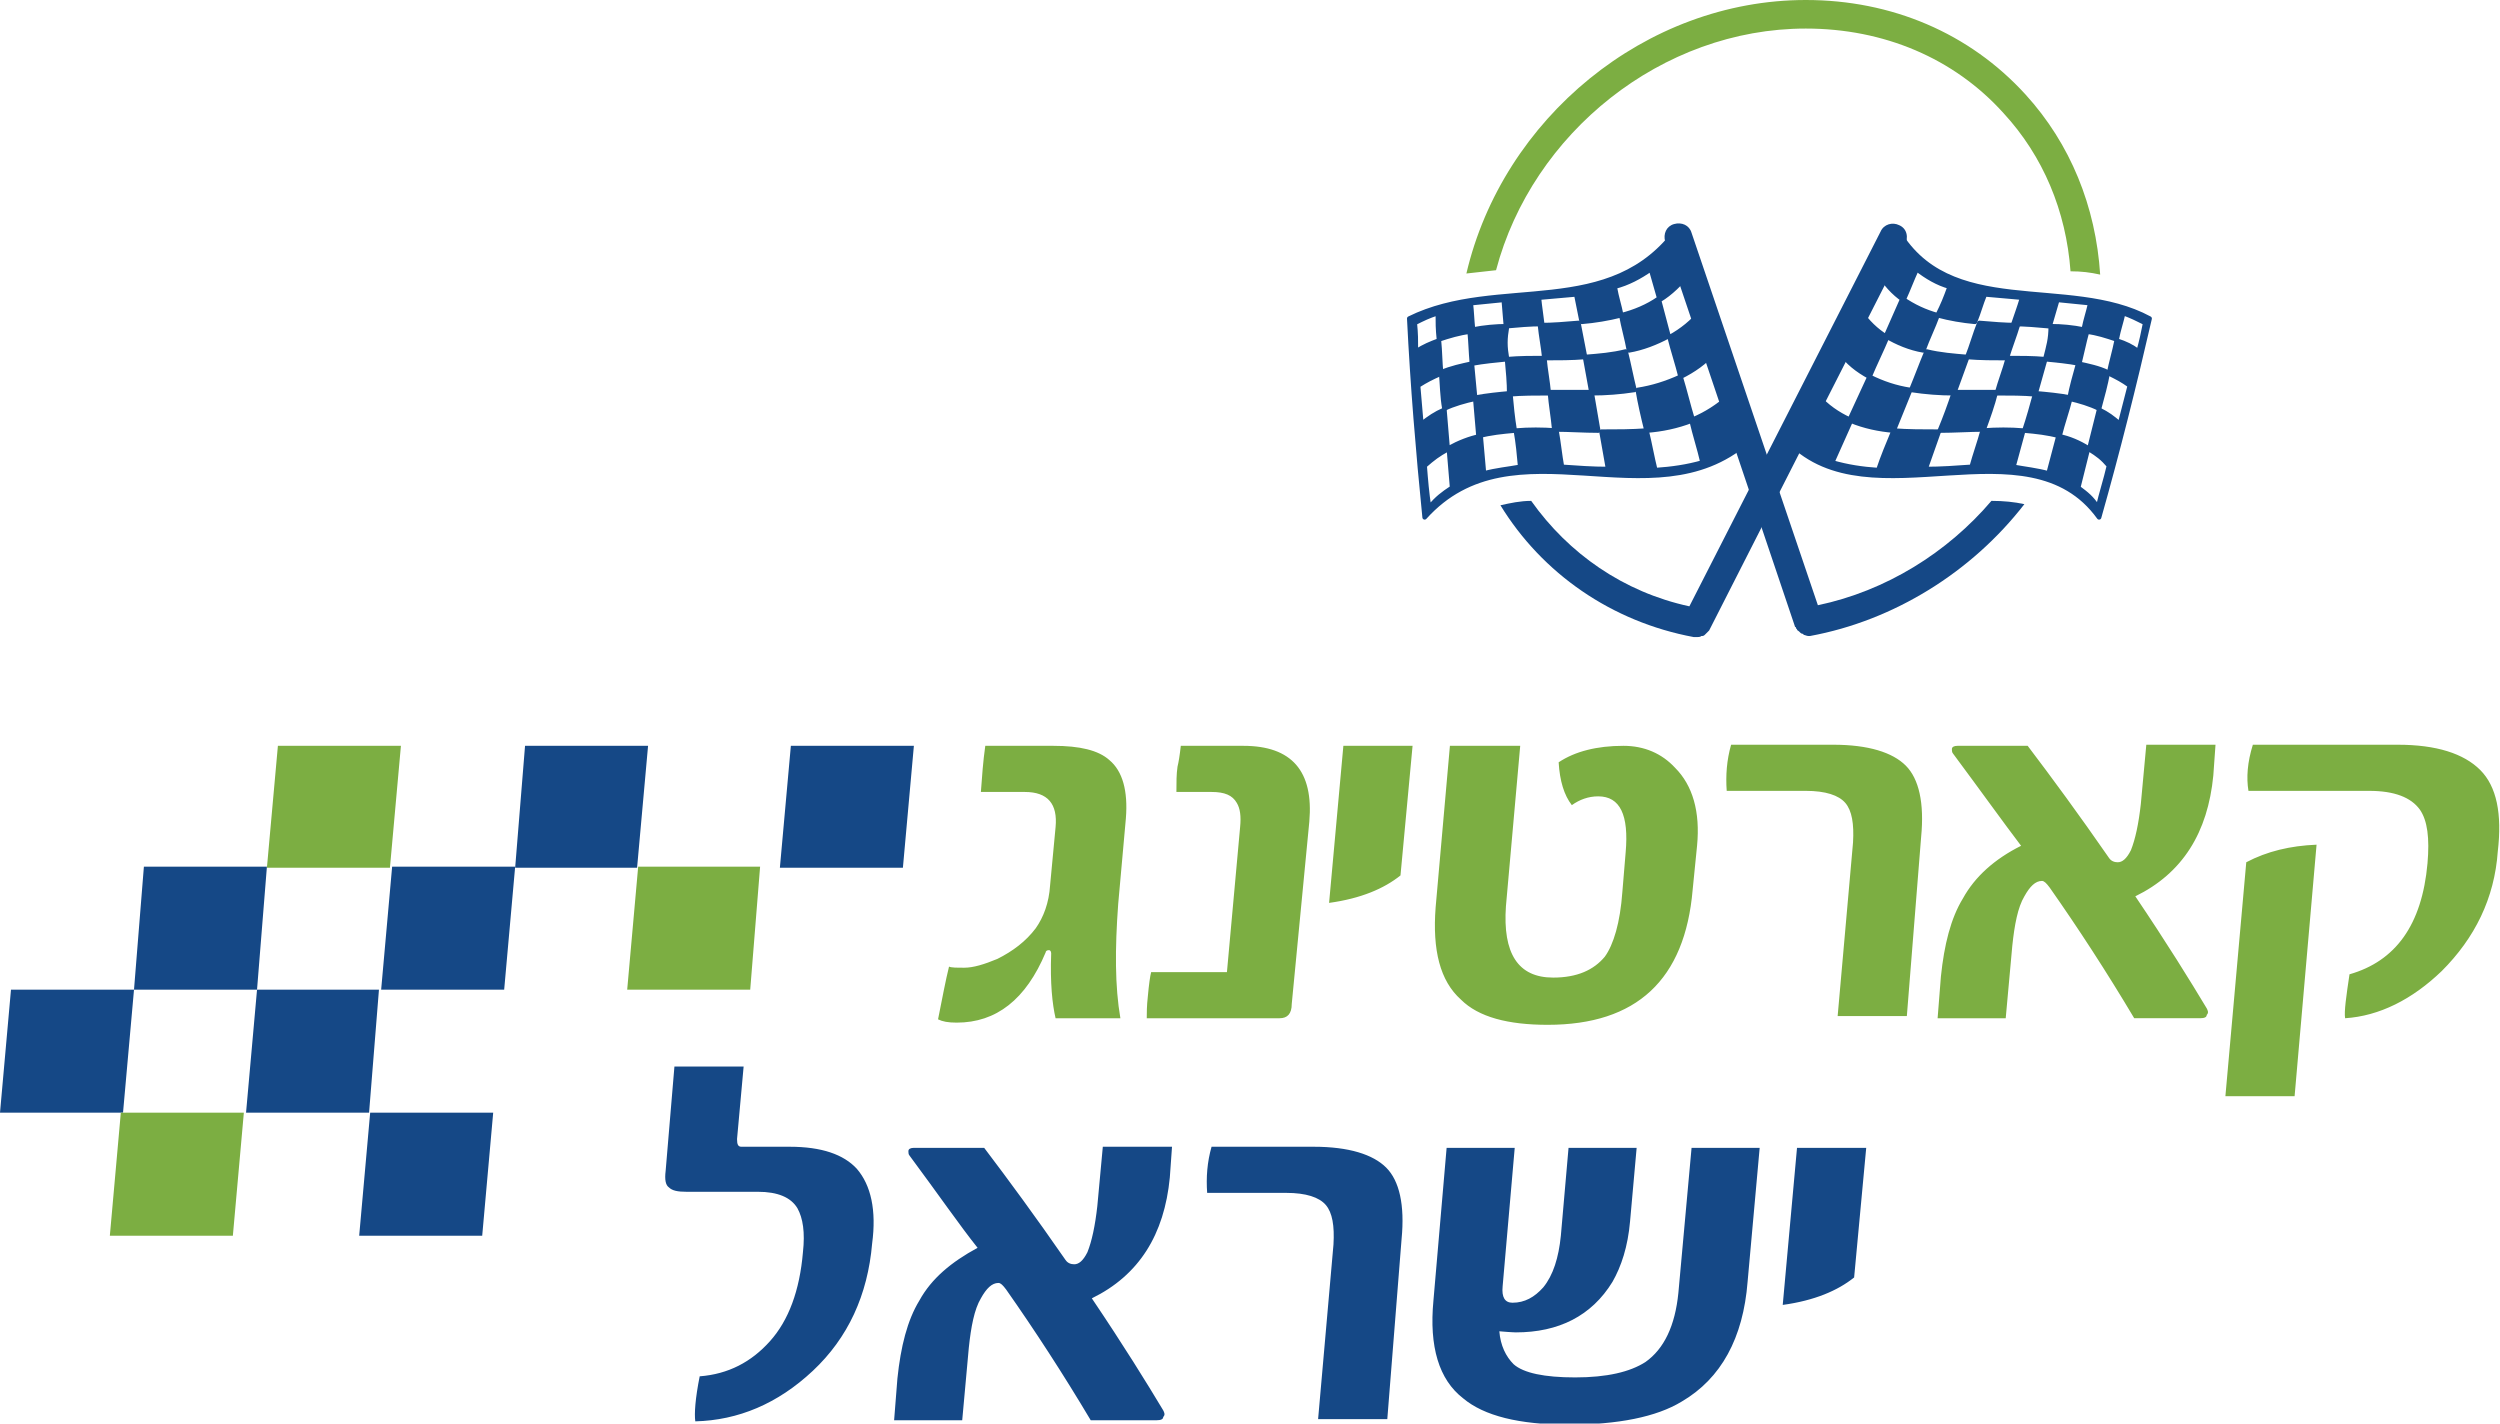<svg xmlns="http://www.w3.org/2000/svg" xmlns:xlink="http://www.w3.org/1999/xlink" id="Layer_1" x="0px" y="0px" viewBox="0 0 227.6 129.6" style="enable-background:new 0 0 227.6 129.6;" xml:space="preserve"><style type="text/css">	.st0{fill:#154886;}	.st1{fill:#7CAE42;}	.st2{fill:none;stroke:#154886;stroke-width:0.414;stroke-linecap:round;stroke-linejoin:round;stroke-miterlimit:10;}</style><g>	<path class="st0" d="M172.9,20.5c-0.6-0.3-1.4-0.1-1.7,0.6l-17.4,34.1c-6-1.3-11-4.8-14.4-9.6c-1,0-1.9,0.2-2.8,0.4  c3.8,6.2,10.1,10.6,17.6,12c0,0,0,0,0,0c0,0,0,0,0.1,0c0.1,0,0.1,0,0.2,0c0,0,0,0,0,0h0h0c0,0,0,0,0,0c0.1,0,0.3,0,0.4-0.1  c0,0,0.1,0,0.1,0c0.1,0,0.2-0.1,0.2-0.1c0,0,0.1-0.1,0.1-0.1c0.1-0.1,0.1-0.1,0.2-0.2c0,0,0.1-0.1,0.1-0.1c0,0,0,0,0,0l17.8-35  C173.8,21.6,173.6,20.8,172.9,20.5"></path>	<path class="st1" d="M191.2,25c-0.4-6.2-2.7-11.9-6.8-16.4C179.3,3,172.2,0,164.4,0c-14.6,0-27.6,10.8-30.9,24.9  c0.9-0.1,1.8-0.2,2.7-0.3c3.3-12.5,15.1-22,28.2-22c7.1,0,13.5,2.7,18,7.7c3.6,3.9,5.7,8.9,6.1,14.4  C189.5,24.7,190.3,24.8,191.2,25"></path>	<path class="st0" d="M165.5,55.1l-11.5-33.9c-0.2-0.7-0.9-1-1.6-0.8c-0.7,0.2-1,0.9-0.8,1.6l11.8,35c0,0,0,0.1,0.1,0.1  c0,0.1,0,0.1,0.1,0.2c0,0.1,0.1,0.1,0.2,0.2c0,0,0.1,0.1,0.1,0.1c0.1,0.1,0.2,0.1,0.2,0.1c0,0,0.1,0,0.1,0.1c0.1,0,0.3,0.1,0.4,0.1  c0,0,0,0,0,0h0h0c0.1,0,0.1,0,0.2,0c7.6-1.4,14.7-5.8,19.5-12c-0.9-0.2-1.9-0.3-3-0.3C177.3,50.3,171.7,53.8,165.5,55.1"></path>	<path class="st0" d="M169.9,104.5h-6.3l-1.3,14.3c2.9-0.4,5-1.3,6.5-2.5L169.9,104.5z M160.2,104.5H154l-1.2,13.2  c-0.3,3-1.3,5.1-3,6.3c-1.4,0.9-3.5,1.4-6.4,1.4c-2.8,0-4.7-0.4-5.6-1.2c-0.7-0.7-1.2-1.7-1.3-3c1.1,0.1,1.6,0.1,1.5,0.1  c3.9,0,6.9-1.5,8.8-4.6c0.8-1.4,1.4-3.2,1.6-5.5l0.6-6.7h-6.2l-0.7,8c-0.2,2-0.7,3.6-1.6,4.7c-0.8,0.9-1.7,1.4-2.8,1.4  c-0.7,0-1-0.5-0.9-1.5l1.1-12.6h-6.2l-1.2,13.9c-0.4,4.2,0.5,7.2,2.7,8.9c1.9,1.6,5.1,2.4,9.6,2.4c4.5,0,8-0.7,10.3-2.1  c3.6-2.1,5.6-5.8,6-10.9L160.2,104.5z M127.6,112.8c0.3-3.1-0.2-5.3-1.4-6.5c-1.2-1.2-3.4-1.9-6.6-1.9h-9.3  c-0.4,1.4-0.5,2.8-0.4,4.2h7.2c1.8,0,3,0.4,3.6,1.1c0.6,0.7,0.8,1.9,0.7,3.6l-1.4,15.9h6.3L127.6,112.8z M105.9,128.4  c-1.5-2.5-3.6-5.9-6.5-10.2c4.3-2.1,6.6-5.8,7.1-11l0.2-2.8h-6.3l-0.5,5.4c-0.2,1.8-0.5,3.2-0.9,4.2c-0.4,0.8-0.8,1.1-1.2,1.1  c-0.3,0-0.6-0.1-0.8-0.4c-2.7-3.9-5.2-7.3-7.4-10.2h-6.4c-0.3,0-0.5,0.1-0.5,0.3c0,0.1,0,0.3,0.1,0.4c2.6,3.5,4.6,6.4,6.2,8.4  c-2.4,1.3-4.2,2.8-5.3,4.8c-1.1,1.8-1.7,4.2-2,7.1l-0.3,3.8h6.2l0.6-6.6c0.2-1.9,0.5-3.5,1.1-4.5c0.5-0.9,1-1.4,1.6-1.4  c0.2,0,0.4,0.2,0.7,0.6c2.6,3.7,5.2,7.7,7.7,11.9h6c0.4,0,0.6-0.1,0.6-0.3C106.1,128.8,106,128.6,105.9,128.4 M78,106.4  c-1.2-1.3-3.2-2-6.1-2h-4.4c-0.3,0-0.4-0.2-0.4-0.7l0.6-6.6h-6.3l-0.8,9.5c-0.1,0.8,0,1.3,0.3,1.5c0.3,0.3,0.8,0.4,1.6,0.4h6.5  c1.8,0,3,0.5,3.6,1.5c0.5,0.9,0.7,2.2,0.5,4c-0.3,3.5-1.3,6.2-3,8.1c-1.7,1.9-3.8,3-6.4,3.2c-0.4,2-0.5,3.4-0.4,4.1  c3.9-0.1,7.5-1.6,10.7-4.6c3.2-3,5-6.9,5.4-11.6C79.8,110.2,79.3,107.9,78,106.4"></path>	<path class="st1" d="M210.9,76.9c-2.4,0.1-4.5,0.6-6.4,1.6l-1.9,21.3h6.3L210.9,76.9z M225.8,70.1c-1.5-1.5-4-2.3-7.5-2.3h-13.2  c-0.5,1.6-0.6,3-0.4,4.2h11c2.3,0,3.8,0.6,4.6,1.7c0.7,1,0.9,2.6,0.7,4.9c-0.5,5.6-2.9,8.9-7.1,10.1c-0.3,2-0.5,3.4-0.4,4  c3.1-0.2,6.1-1.7,8.8-4.3c3-3,4.8-6.6,5.1-10.9C227.8,74.1,227.3,71.6,225.8,70.1 M200.9,91.8c-1.5-2.5-3.6-5.9-6.5-10.2  c4.3-2.1,6.6-5.8,7.1-11l0.2-2.8h-6.3l-0.5,5.4c-0.2,1.8-0.5,3.2-0.9,4.2c-0.4,0.8-0.8,1.1-1.2,1.1c-0.3,0-0.6-0.1-0.8-0.4  c-2.7-3.9-5.2-7.3-7.4-10.2h-6.4c-0.3,0-0.5,0.1-0.5,0.3c0,0.1,0,0.3,0.1,0.4c2.6,3.5,4.6,6.3,6.2,8.4c-2.4,1.2-4.2,2.8-5.3,4.8  c-1.1,1.8-1.7,4.2-2,7.1l-0.3,3.8h6.2l0.6-6.6c0.2-1.9,0.5-3.5,1.1-4.5c0.5-0.9,1-1.4,1.6-1.4c0.2,0,0.4,0.2,0.7,0.6  c2.6,3.7,5.2,7.7,7.7,11.9h6c0.4,0,0.6-0.1,0.6-0.3C201.1,92.2,201,92,200.9,91.8 M174.9,76.2c0.3-3.1-0.2-5.3-1.4-6.5  c-1.2-1.2-3.4-1.9-6.6-1.9h-9.3c-0.4,1.4-0.5,2.8-0.4,4.2h7.2c1.8,0,3,0.4,3.6,1.1c0.6,0.7,0.8,1.9,0.7,3.6l-1.4,15.8h6.3  L174.9,76.2z M154.5,77c0.3-3.1-0.4-5.5-2-7.1c-1.2-1.3-2.8-2-4.7-2c-2.4,0-4.4,0.5-5.9,1.5c0.1,1.7,0.5,3,1.2,3.9  c0.7-0.5,1.5-0.8,2.4-0.8c2,0,2.8,1.7,2.5,5.1l-0.3,3.6c-0.2,2.8-0.8,4.8-1.6,5.9c-1,1.2-2.5,1.9-4.7,1.9c-3.2,0-4.6-2.2-4.3-6.5  l1.3-14.6H132l-1.3,14.7c-0.3,3.9,0.4,6.7,2.3,8.4c1.6,1.6,4.3,2.3,7.9,2.3c8.1,0,12.5-4.1,13.2-12.3L154.5,77z M128.6,67.9h-6.3  L121,82.2c2.9-0.4,5-1.3,6.5-2.5L128.6,67.9z M119.2,74.8c0.4-4.6-1.6-6.9-6-6.9h-5.7c-0.1,0.9-0.2,1.5-0.3,1.9  c-0.1,0.7-0.1,1.4-0.1,2.3h3.2c1.2,0,1.9,0.3,2.3,1c0.3,0.5,0.4,1.2,0.3,2.2l-1.2,13.2h-6.9c-0.1,0.4-0.2,1.1-0.3,2.2  c-0.1,0.9-0.1,1.5-0.1,2h12.1c0.7,0,1.1-0.4,1.1-1.3L119.2,74.8z M101.8,82.3l0.7-7.8c0.2-2.5-0.3-4.3-1.5-5.3  c-1-0.9-2.7-1.3-5.1-1.3h-6.2c-0.2,1.4-0.3,2.8-0.4,4.2h4c2.1,0,3,1.1,2.8,3.2l-0.5,5.3c-0.1,1.6-0.6,2.9-1.3,3.9  c-0.9,1.2-2.1,2.1-3.5,2.8c-1.2,0.5-2.2,0.8-3,0.8c-0.7,0-1.2,0-1.4-0.1c-0.3,1.2-0.6,2.8-1,4.8c0.4,0.2,0.9,0.3,1.7,0.3  c3.6,0,6.3-2.1,8.1-6.4c0-0.1,0.1-0.2,0.3-0.2c0.1,0,0.2,0.1,0.2,0.3c-0.1,2.7,0.1,4.6,0.4,5.9h5.9  C101.5,89.8,101.5,86.4,101.8,82.3"></path>	<polygon class="st0" points="33.6,101.3 22.4,101.3 23.4,90.1 34.5,90.1  "></polygon>	<polygon class="st0" points="23.4,90.1 12.2,90.1 13.1,78.9 24.3,78.9  "></polygon>	<polygon class="st1" points="35.5,79 24.3,79 25.3,67.9 36.5,67.9  "></polygon>	<polygon class="st0" points="45.9,90.1 34.7,90.1 35.7,78.9 46.9,78.9  "></polygon>	<polygon class="st0" points="58,79 46.9,79 47.8,67.9 59,67.9  "></polygon>	<polygon class="st0" points="11.2,101.3 0,101.3 1,90.1 12.2,90.1  "></polygon>	<polygon class="st1" points="21.2,112.5 10,112.5 11,101.3 22.2,101.3  "></polygon>	<polygon class="st0" points="43.9,112.5 32.7,112.5 33.7,101.3 44.9,101.3  "></polygon>	<polygon class="st1" points="68.3,90.1 57.1,90.1 58.1,78.9 69.2,78.9  "></polygon>	<polygon class="st0" points="82.2,79 71,79 72,67.9 83.2,67.9  "></polygon>	<path class="st0" d="M186.2,32.7c-1.1-0.1-2.3-0.1-3.4-0.1c-0.3,1.1-0.7,2.1-1,3.2c1.2,0,2.4,0,3.5,0.1  C185.6,34.8,185.9,33.8,186.2,32.7"></path>	<path class="st2" d="M186.2,32.7c-1.1-0.1-2.3-0.1-3.4-0.1c-0.3,1.1-0.7,2.1-1,3.2c1.2,0,2.4,0,3.5,0.1  C185.6,34.8,185.9,33.8,186.2,32.7"></path>	<path class="st0" d="M183.7,29.6c-1.2,0-2.3-0.1-3.5-0.2c-0.4,1-0.7,2.1-1.1,3.1c1.2,0.1,2.4,0.1,3.6,0.1  C183,31.6,183.4,30.6,183.7,29.6"></path>	<path class="st2" d="M183.7,29.6c-1.2,0-2.3-0.1-3.5-0.2c-0.4,1-0.7,2.1-1.1,3.1c1.2,0.1,2.4,0.1,3.6,0.1  C183,31.6,183.4,30.6,183.7,29.6"></path>	<path class="st0" d="M188.5,36.2c-1-0.2-2.1-0.3-3.2-0.4c-0.3,1.1-0.6,2.2-1,3.4c1.1,0.1,2.1,0.2,3.2,0.5  C187.8,38.5,188.2,37.4,188.5,36.2"></path>	<path class="st2" d="M188.5,36.2c-1-0.2-2.1-0.3-3.2-0.4c-0.3,1.1-0.6,2.2-1,3.4c1.1,0.1,2.1,0.2,3.2,0.5  C187.8,38.5,188.2,37.4,188.5,36.2"></path>	<path class="st0" d="M191.9,33.9c-0.8-0.4-1.8-0.6-2.7-0.8c-0.3,1.1-0.6,2.1-0.8,3.2c0.9,0.2,1.9,0.5,2.7,0.9  C191.4,36.1,191.7,35,191.9,33.9"></path>	<path class="st2" d="M191.9,33.9c-0.8-0.4-1.8-0.6-2.7-0.8c-0.3,1.1-0.6,2.1-0.8,3.2c0.9,0.2,1.9,0.5,2.7,0.9  C191.4,36.1,191.7,35,191.9,33.9"></path>	<path class="st0" d="M195.7,29c-7.4-4-18.4,0.3-23.1-8.3c-3.2,6.5-6.5,13-9.7,19.5c7.4,7.5,21.7-2.1,28.2,6.9  C192.8,41.1,194.3,35.1,195.7,29 M186.2,32.7c1,0.1,2.1,0.2,3.1,0.4c0.3-1.2,0.4-1.8,0.7-2.9c0.9,0.1,1.8,0.4,2.7,0.7  c0.2-1,0.4-1.5,0.6-2.4c0.8,0.3,1.2,0.5,2,0.9c-0.2,1-0.3,1.5-0.6,2.6c-0.7-0.5-1.1-0.7-2-1c-0.2,1-0.5,2-0.7,3  c0.8,0.4,1.2,0.6,1.9,1.1c-0.3,1.2-0.6,2.3-0.9,3.5c-0.7-0.6-1.1-0.9-1.9-1.3c-0.3,1.2-0.6,2.4-0.9,3.6c0.8,0.5,1.2,0.8,1.8,1.5  c-0.3,1.3-0.7,2.5-1,3.8c-0.6-0.9-1-1.2-1.8-1.8c0.3-1.2,0.6-2.4,0.9-3.6c-0.8-0.5-1.7-0.9-2.7-1.1c-0.3,1.1-0.6,2.3-0.9,3.4  c-1.1-0.3-2.1-0.4-3.2-0.6c0.3-1.1,0.6-2.2,0.9-3.3c-1.2-0.1-2.4-0.1-3.7,0c-0.3,1.1-0.7,2.2-1,3.3c-1.4,0.1-2.8,0.2-4.2,0.2  c0.4-1.1,0.8-2.3,1.2-3.4c-1.4,0-2.8,0-4.1-0.1c-0.5,1.2-1,2.4-1.4,3.6c-1.5-0.1-2.8-0.3-4.2-0.7c0.6-1.3,1.1-2.5,1.7-3.8  c1.2,0.5,2.6,0.8,3.9,0.9c0.5-1.2,1-2.5,1.5-3.7c-1.3-0.2-2.5-0.6-3.7-1.2c-0.6,1.3-1.2,2.6-1.8,3.9c-1.1-0.5-2.1-1.2-2.9-2.1  c0.7-1.4,1.3-2.7,2-4.1c0.7,1,1.6,1.7,2.7,2.3c0.5-1.2,1.1-2.4,1.6-3.6c-1-0.6-1.8-1.4-2.5-2.4c0.6-1.2,1.2-2.4,1.7-3.5  c0.6,1,1.4,1.9,2.3,2.5c0.5-1.1,0.7-1.7,1.2-2.8c0.9,0.7,1.9,1.3,3,1.6c-0.4,1.1-0.6,1.6-1.1,2.6c-1.1-0.3-2.2-0.8-3.2-1.5  c-0.5,1.1-1,2.3-1.5,3.4c1,0.6,2.2,1.1,3.4,1.3c0.4-1.1,0.9-2.1,1.3-3.2c1.1,0.3,2.3,0.5,3.4,0.6c0.4-1,0.5-1.5,0.9-2.5  c1.1,0.1,2.2,0.2,3.4,0.3c-0.3,1-0.5,1.5-0.8,2.4c1.1,0,2.2,0.1,3.3,0.2c0.3-1,0.4-1.4,0.7-2.4c1,0.1,2,0.2,3,0.3  c-0.2,0.9-0.4,1.4-0.6,2.4c-1-0.2-2-0.3-3-0.3C186.7,30.9,186.5,31.5,186.2,32.7"></path>	<path class="st2" d="M195.7,29c-7.4-4-18.4,0.3-23.1-8.3c-3.2,6.5-6.5,13-9.7,19.5c7.4,7.5,21.7-2.1,28.2,6.9  C192.8,41.1,194.3,35.1,195.7,29 M186.2,32.7c1,0.1,2.1,0.2,3.1,0.4c0.3-1.2,0.4-1.8,0.7-2.9c0.9,0.1,1.8,0.4,2.7,0.7  c0.2-1,0.4-1.5,0.6-2.4c0.8,0.3,1.2,0.5,2,0.9c-0.2,1-0.3,1.5-0.6,2.6c-0.7-0.5-1.1-0.7-2-1c-0.2,1-0.5,2-0.7,3  c0.8,0.4,1.2,0.6,1.9,1.1c-0.3,1.2-0.6,2.3-0.9,3.5c-0.7-0.6-1.1-0.9-1.9-1.3c-0.3,1.2-0.6,2.4-0.9,3.6c0.8,0.5,1.2,0.8,1.8,1.5  c-0.3,1.3-0.7,2.5-1,3.8c-0.6-0.9-1-1.2-1.8-1.8c0.3-1.2,0.6-2.4,0.9-3.6c-0.8-0.5-1.7-0.9-2.7-1.1c-0.3,1.1-0.6,2.3-0.9,3.4  c-1.1-0.3-2.1-0.4-3.2-0.6c0.3-1.1,0.6-2.2,0.9-3.3c-1.2-0.1-2.4-0.1-3.7,0c-0.3,1.1-0.7,2.2-1,3.3c-1.4,0.1-2.8,0.2-4.2,0.2  c0.4-1.1,0.8-2.3,1.2-3.4c-1.4,0-2.8,0-4.1-0.1c-0.5,1.2-1,2.4-1.4,3.6c-1.5-0.1-2.8-0.3-4.2-0.7c0.6-1.3,1.1-2.5,1.7-3.8  c1.2,0.5,2.6,0.8,3.9,0.9c0.5-1.2,1-2.5,1.5-3.7c-1.3-0.2-2.5-0.6-3.7-1.2c-0.6,1.3-1.2,2.6-1.8,3.9c-1.1-0.5-2.1-1.2-2.9-2.1  c0.7-1.4,1.3-2.7,2-4.1c0.7,1,1.6,1.7,2.7,2.3c0.5-1.2,1.1-2.4,1.6-3.6c-1-0.6-1.8-1.4-2.5-2.4c0.6-1.2,1.2-2.4,1.7-3.5  c0.6,1,1.4,1.9,2.3,2.5c0.5-1.1,0.7-1.7,1.2-2.8c0.9,0.7,1.9,1.3,3,1.6c-0.4,1.1-0.6,1.6-1.1,2.6c-1.1-0.3-2.2-0.8-3.2-1.5  c-0.5,1.1-1,2.3-1.5,3.4c1,0.6,2.2,1.1,3.4,1.3c0.4-1.1,0.9-2.1,1.3-3.2c1.1,0.3,2.3,0.5,3.4,0.6c0.4-1,0.5-1.5,0.9-2.5  c1.1,0.1,2.2,0.2,3.4,0.3c-0.3,1-0.5,1.5-0.8,2.4c1.1,0,2.2,0.1,3.3,0.2c0.3-1,0.4-1.4,0.7-2.4c1,0.1,2,0.2,3,0.3  c-0.2,0.9-0.4,1.4-0.6,2.4c-1-0.2-2-0.3-3-0.3C186.7,30.9,186.5,31.5,186.2,32.7"></path>	<path class="st0" d="M181.7,35.7c-1.3,0-2.5,0-3.8,0c-0.4,1.2-0.8,2.3-1.3,3.5c1.3,0,2.7-0.1,4-0.1C181,38,181.4,36.9,181.7,35.7"></path>	<path class="st2" d="M181.7,35.7c-1.3,0-2.5,0-3.8,0c-0.4,1.2-0.8,2.3-1.3,3.5c1.3,0,2.7-0.1,4-0.1C181,38,181.4,36.9,181.7,35.7"></path>	<path class="st0" d="M179.1,32.5c-1.2-0.1-2.5-0.2-3.7-0.5c-0.5,1.2-0.9,2.3-1.4,3.5c1.3,0.2,2.6,0.3,3.9,0.3  C178.3,34.7,178.7,33.6,179.1,32.5"></path>	<path class="st2" d="M179.1,32.5c-1.2-0.1-2.5-0.2-3.7-0.5c-0.5,1.2-0.9,2.3-1.4,3.5c1.3,0.2,2.6,0.3,3.9,0.3  C178.3,34.7,178.7,33.6,179.1,32.5"></path>	<path class="st0" d="M137.2,32.7c1.2-0.1,2.3-0.1,3.4-0.1c0.1,1.1,0.3,2.1,0.4,3.2c-1.2,0-2.4,0-3.6,0.1  C137.4,34.8,137.3,33.8,137.2,32.7"></path>	<path class="st2" d="M137.2,32.7c1.2-0.1,2.3-0.1,3.4-0.1c0.1,1.1,0.3,2.1,0.4,3.2c-1.2,0-2.4,0-3.6,0.1  C137.4,34.8,137.3,33.8,137.2,32.7"></path>	<path class="st0" d="M140.2,29.6c1.2,0,2.3-0.1,3.5-0.2c0.2,1,0.4,2.1,0.6,3.1c-1.2,0.1-2.4,0.1-3.7,0.1  C140.5,31.6,140.3,30.6,140.2,29.6"></path>	<path class="st2" d="M140.2,29.6c1.2,0,2.3-0.1,3.5-0.2c0.2,1,0.4,2.1,0.6,3.1c-1.2,0.1-2.4,0.1-3.7,0.1  C140.5,31.6,140.3,30.6,140.2,29.6"></path>	<path class="st0" d="M134.3,36.2c1.1-0.2,2.1-0.3,3.2-0.4c0.1,1.1,0.2,2.2,0.4,3.4c-1.1,0.1-2.2,0.2-3.3,0.5  C134.5,38.5,134.4,37.4,134.3,36.2"></path>	<path class="st2" d="M134.3,36.2c1.1-0.2,2.1-0.3,3.2-0.4c0.1,1.1,0.2,2.2,0.4,3.4c-1.1,0.1-2.2,0.2-3.3,0.5  C134.5,38.5,134.4,37.4,134.3,36.2"></path>	<path class="st0" d="M131.2,33.9c0.9-0.4,1.9-0.6,2.8-0.8c0.1,1.1,0.2,2.1,0.3,3.2c-0.9,0.2-2,0.5-2.8,0.9  C131.3,36.1,131.3,35,131.2,33.9"></path>	<path class="st2" d="M131.2,33.9c0.9-0.4,1.9-0.6,2.8-0.8c0.1,1.1,0.2,2.1,0.3,3.2c-0.9,0.2-2,0.5-2.8,0.9  C131.3,36.1,131.3,35,131.2,33.9"></path>	<path class="st0" d="M128.3,29c8.1-4,18.4,0.3,24.5-8.3c2.1,6.5,4.2,13,6.3,19.5c-8.7,7.5-21.3-2.1-29.4,6.9  C129.1,41.1,128.6,35.1,128.3,29 M137.2,32.7c-1,0.1-2.1,0.2-3.2,0.4c-0.1-1.2-0.1-1.8-0.2-2.9c-0.9,0.1-1.9,0.4-2.8,0.7  c-0.1-1-0.1-1.5-0.1-2.4c-0.9,0.3-1.3,0.5-2.1,0.9c0.1,1,0.1,1.5,0.1,2.6c0.8-0.5,1.3-0.7,2.1-1c0.1,1,0.1,2,0.2,3  c-0.9,0.4-1.3,0.6-2.1,1.1c0.1,1.2,0.2,2.3,0.3,3.5c0.8-0.6,1.2-0.9,2.1-1.3c0.1,1.2,0.2,2.4,0.3,3.6c-0.9,0.5-1.3,0.8-2.1,1.5  c0.1,1.3,0.2,2.5,0.4,3.8c0.8-0.9,1.2-1.2,2.1-1.8c-0.1-1.2-0.2-2.4-0.3-3.6c0.9-0.5,1.9-0.9,2.9-1.1c0.1,1.1,0.2,2.3,0.3,3.4  c1.1-0.3,2.2-0.4,3.3-0.6c-0.1-1.1-0.2-2.2-0.4-3.3c1.2-0.1,2.4-0.1,3.7,0c0.2,1.1,0.3,2.2,0.5,3.3c1.4,0.1,2.8,0.2,4.2,0.2  c-0.2-1.1-0.4-2.3-0.6-3.4c1.4,0,2.7,0,4.1-0.1c0.3,1.2,0.5,2.4,0.8,3.6c1.5-0.1,2.9-0.3,4.3-0.7c-0.3-1.3-0.7-2.5-1-3.8  c-1.3,0.5-2.7,0.8-4.1,0.9c-0.3-1.2-0.6-2.5-0.8-3.7c1.3-0.2,2.6-0.6,3.9-1.2c0.4,1.3,0.7,2.6,1.1,3.9c1.2-0.5,2.3-1.2,3.3-2.1  c-0.4-1.4-0.9-2.7-1.3-4.1c-0.9,1-1.9,1.7-3.1,2.3c-0.3-1.2-0.7-2.4-1-3.6c1.1-0.6,2.1-1.4,2.9-2.4c-0.4-1.2-0.7-2.4-1.1-3.5  c-0.8,1-1.7,1.9-2.7,2.5c-0.3-1.1-0.5-1.7-0.8-2.8c-1,0.7-2.1,1.3-3.3,1.6c0.2,1.1,0.4,1.6,0.6,2.6c1.2-0.3,2.4-0.8,3.4-1.5  c0.3,1.1,0.6,2.3,0.9,3.4c-1.1,0.6-2.4,1.1-3.6,1.3c-0.2-1.1-0.5-2.1-0.7-3.2c-1.2,0.3-2.4,0.5-3.6,0.6c-0.2-1-0.3-1.5-0.5-2.5  c-1.1,0.1-2.3,0.2-3.4,0.3c0.1,1,0.2,1.5,0.3,2.4c-1.1,0-2.2,0.1-3.3,0.2c-0.1-1-0.1-1.4-0.2-2.4c-1,0.1-2,0.2-3,0.3  c0.1,0.9,0.1,1.4,0.2,2.4c1-0.2,2.1-0.3,3.1-0.3C137,30.9,137,31.5,137.2,32.7"></path>	<path class="st2" d="M128.3,29c8.1-4,18.4,0.3,24.5-8.3c2.1,6.5,4.2,13,6.3,19.5c-8.7,7.5-21.3-2.1-29.4,6.9  C129.1,41.1,128.6,35.1,128.3,29 M137.2,32.7c-1,0.1-2.1,0.2-3.2,0.4c-0.1-1.2-0.1-1.8-0.2-2.9c-0.9,0.1-1.9,0.4-2.8,0.7  c-0.1-1-0.1-1.5-0.1-2.4c-0.9,0.3-1.3,0.5-2.1,0.9c0.1,1,0.1,1.5,0.1,2.6c0.8-0.5,1.3-0.7,2.1-1c0.1,1,0.1,2,0.2,3  c-0.9,0.4-1.3,0.6-2.1,1.1c0.1,1.2,0.2,2.3,0.3,3.5c0.8-0.6,1.2-0.9,2.1-1.3c0.1,1.2,0.2,2.4,0.3,3.6c-0.9,0.5-1.3,0.8-2.1,1.5  c0.1,1.3,0.2,2.5,0.4,3.8c0.8-0.9,1.2-1.2,2.1-1.8c-0.1-1.2-0.2-2.4-0.3-3.6c0.9-0.5,1.9-0.9,2.9-1.1c0.1,1.1,0.2,2.3,0.3,3.4  c1.1-0.3,2.2-0.4,3.3-0.6c-0.1-1.1-0.2-2.2-0.4-3.3c1.2-0.1,2.4-0.1,3.7,0c0.2,1.1,0.3,2.2,0.5,3.3c1.4,0.1,2.8,0.2,4.2,0.2  c-0.2-1.1-0.4-2.3-0.6-3.4c1.4,0,2.7,0,4.1-0.1c0.3,1.2,0.5,2.4,0.8,3.6c1.5-0.1,2.9-0.3,4.3-0.7c-0.3-1.3-0.7-2.5-1-3.8  c-1.3,0.5-2.7,0.8-4.1,0.9c-0.3-1.2-0.6-2.5-0.8-3.7c1.3-0.2,2.6-0.6,3.9-1.2c0.4,1.3,0.7,2.6,1.1,3.9c1.2-0.5,2.3-1.2,3.3-2.1  c-0.4-1.4-0.9-2.7-1.3-4.1c-0.9,1-1.9,1.7-3.1,2.3c-0.3-1.2-0.7-2.4-1-3.6c1.1-0.6,2.1-1.4,2.9-2.4c-0.4-1.2-0.7-2.4-1.1-3.5  c-0.8,1-1.7,1.9-2.7,2.5c-0.3-1.1-0.5-1.7-0.8-2.8c-1,0.7-2.1,1.3-3.3,1.6c0.2,1.1,0.4,1.6,0.6,2.6c1.2-0.3,2.4-0.8,3.4-1.5  c0.3,1.1,0.6,2.3,0.9,3.4c-1.1,0.6-2.4,1.1-3.6,1.3c-0.2-1.1-0.5-2.1-0.7-3.2c-1.2,0.3-2.4,0.5-3.6,0.6c-0.2-1-0.3-1.5-0.5-2.5  c-1.1,0.1-2.3,0.2-3.4,0.3c0.1,1,0.2,1.5,0.3,2.4c-1.1,0-2.2,0.1-3.3,0.2c-0.1-1-0.1-1.4-0.2-2.4c-1,0.1-2,0.2-3,0.3  c0.1,0.9,0.1,1.4,0.2,2.4c1-0.2,2.1-0.3,3.1-0.3C137,30.9,137,31.5,137.2,32.7"></path>	<path class="st0" d="M141.1,35.7c1.3,0,2.5,0,3.8,0c0.2,1.2,0.4,2.3,0.6,3.5c-1.3,0-2.6-0.1-4-0.1C141.4,38,141.2,36.9,141.1,35.7"></path>	<path class="st2" d="M141.1,35.7c1.3,0,2.5,0,3.8,0c0.2,1.2,0.4,2.3,0.6,3.5c-1.3,0-2.6-0.1-4-0.1C141.4,38,141.2,36.9,141.1,35.7"></path>	<path class="st0" d="M144.3,32.5c1.3-0.1,2.5-0.2,3.7-0.5c0.3,1.2,0.5,2.3,0.8,3.5c-1.3,0.2-2.6,0.3-3.9,0.3  C144.7,34.7,144.5,33.6,144.3,32.5"></path>	<path class="st2" d="M144.3,32.5c1.3-0.1,2.5-0.2,3.7-0.5c0.3,1.2,0.5,2.3,0.8,3.5c-1.3,0.2-2.6,0.3-3.9,0.3  C144.7,34.7,144.5,33.6,144.3,32.5"></path></g></svg>